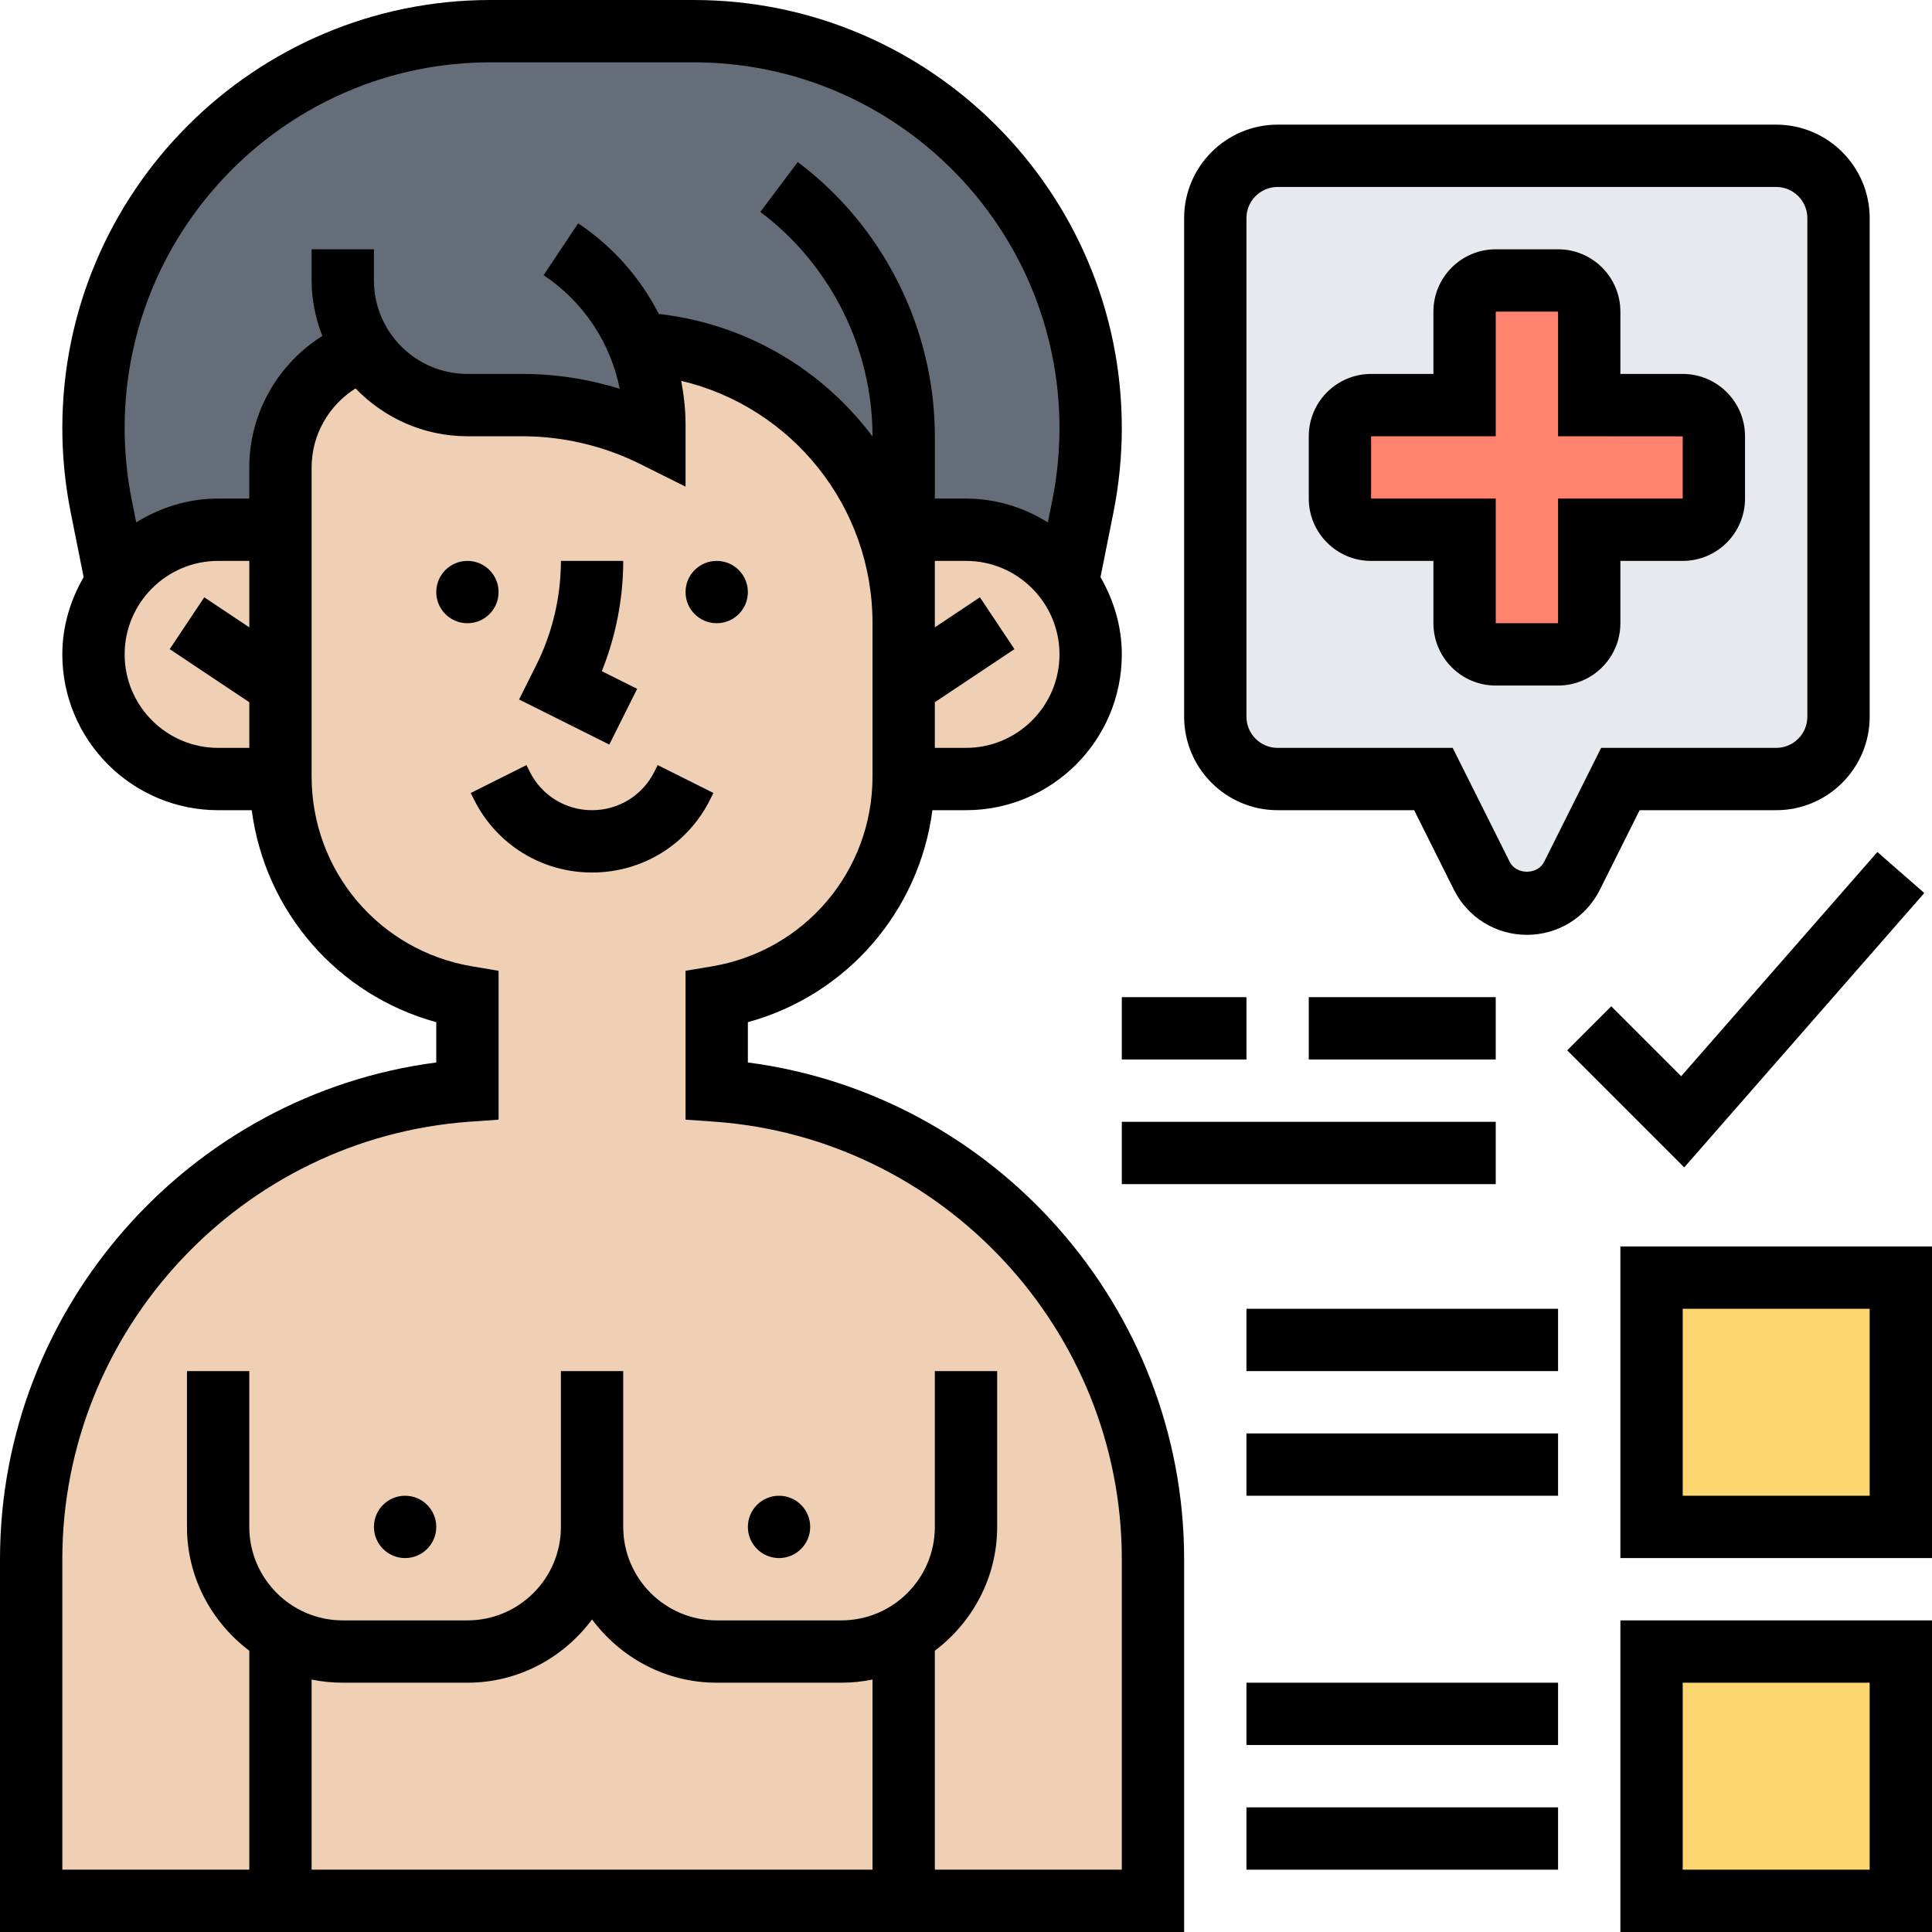<svg id="_x33_0" enable-background="new 0 0 62 62" height="512" viewBox="0 0 62 62" width="512" xmlns="http://www.w3.org/2000/svg"><g><g><g><path d="m53 41h8v8h-8z" fill="#fcd770"/></g><g><path d="m53 53h8v8h-8z" fill="#fcd770"/></g><g><path d="m59 7v16c0 1.1-.9 2-2 2h-5l-1.55 3.11c-.28.54-.84.89-1.45.89s-1.17-.35-1.45-.89l-1.55-3.11h-5c-1.1 0-2-.9-2-2v-16c0-1.1.9-2 2-2h16c1.1 0 2 .9 2 2z" fill="#e6e9ed"/></g><g><path d="m55 14v2c0 .55-.45 1-1 1h-3v3c0 .55-.45 1-1 1h-2c-.55 0-1-.45-1-1v-3h-3c-.55 0-1-.45-1-1v-2c0-.55.45-1 1-1h3v-3c0-.55.45-1 1-1h2c.55 0 1 .45 1 1v3h3c.55 0 1 .45 1 1z" fill="#ff826e"/></g><g><path d="m29 17v3c0-4.81-3.78-8.74-8.53-8.99.35.81.53 1.69.53 2.6v.39c-1.32-.66-2.77-1-4.24-1h-1.76c-1.39 0-2.61-.7-3.32-1.78-1.56.55-2.68 2.04-2.68 3.78v2h-2c-1.35 0-2.54.67-3.26 1.69l-.49-2.45c-.17-.83-.25-1.66-.25-2.5 0-7.04 5.7-12.74 12.74-12.74h6.52c3.52 0 6.7 1.42 9.01 3.73s3.73 5.49 3.73 9.01c0 .84-.08 1.67-.25 2.5l-.49 2.45c-.72-1.02-1.91-1.69-3.26-1.69z" fill="#656d78"/></g><g><path d="m23 35v-3c1.73-.29 3.23-1.18 4.3-2.44 1.04-1.24 1.68-2.83 1.7-4.56 0-.03 0-.05 0-.08v-2.92-2c0-4.81-3.78-8.74-8.53-8.99.35.81.53 1.69.53 2.6v.39c-1.32-.66-2.77-1-4.24-1h-1.76c-1.39 0-2.61-.7-3.32-1.78-1.56.55-2.68 2.04-2.68 3.78v2 5 2.92.08c.04 3.48 2.57 6.42 6 7v3c-3.94.28-7.44 2.06-9.96 4.76-2.51 2.7-4.04 6.32-4.04 10.28v10.96h8 20 8v-10.96c0-7.91-6.11-14.48-14-15.04z" fill="#f0d0b4"/></g><g><path d="m31 17c1.35 0 2.54.67 3.26 1.69.47.66.74 1.45.74 2.31 0 1.1-.45 2.1-1.17 2.83-.73.72-1.73 1.17-2.83 1.17h-2c0-.03 0-.05 0-.08v-2.92-2-3z" fill="#f0d0b4"/></g><g><path d="m3 21c0-.86.27-1.66.74-2.31.72-1.02 1.91-1.69 3.26-1.69h2v5 2.92.08h-2c-1.1 0-2.1-.45-2.83-1.17-.72-.73-1.17-1.73-1.17-2.83z" fill="#f0d0b4"/></g></g><g><circle cx="15" cy="19" r="1"/><circle cx="23" cy="19" r="1"/><circle cx="25" cy="49" r="1"/><path d="m20.447 22.105-1.134-.566c.451-1.122.687-2.332.687-3.539h-2c0 1.153-.272 2.309-.789 3.342l-.553 1.105 2.895 1.447z"/><path d="m22.789 25.658.105-.211-1.789-.895-.105.212c-.381.762-1.147 1.236-2 1.236s-1.619-.474-2-1.236l-.105-.211-1.789.895.105.211c.722 1.444 2.174 2.341 3.789 2.341s3.067-.897 3.789-2.342z"/><circle cx="13" cy="49" r="1"/><path d="m24 34.096v-1.293c3.176-.872 5.495-3.553 5.922-6.803h1.078c2.757 0 5-2.243 5-5 0-.906-.261-1.745-.684-2.479l.418-2.088c.176-.887.266-1.793.266-2.695 0-7.575-6.163-13.738-13.738-13.738h-6.523c-7.576 0-13.739 6.163-13.739 13.738 0 .901.09 1.808.267 2.695l.417 2.088c-.423.734-.684 1.573-.684 2.479 0 2.757 2.243 5 5 5h1.078c.428 3.25 2.746 5.931 5.922 6.803v1.293c-7.923 1.032-14 7.86-14 15.94v11.964h38v-11.964c0-8.08-6.077-14.908-14-15.94zm7-10.096h-1v-1.465l2.555-1.703-1.109-1.664-1.446.964v-2.132h1c1.654 0 3 1.346 3 3s-1.346 3-3 3zm-15.262-22h6.523c6.473 0 11.739 5.266 11.739 11.738 0 .771-.076 1.545-.228 2.303l-.145.724c-.765-.477-1.661-.765-2.627-.765h-1v-2c0-3.443-1.645-6.733-4.399-8.8l-1.201 1.6c2.254 1.691 3.6 4.383 3.6 7.2v.008c-1.603-2.14-4.044-3.613-6.858-3.933-.593-1.156-1.471-2.163-2.588-2.908l-1.109 1.664c1.281.854 2.149 2.169 2.443 3.646-1.009-.314-2.068-.477-3.124-.477h-1.764c-1.654 0-3-1.346-3-3v-1h-2v1c0 .629.13 1.226.343 1.781-1.43.902-2.343 2.48-2.343 4.219v1h-1c-.967 0-1.862.288-2.628.765l-.145-.723c-.151-.759-.227-1.533-.227-2.304 0-6.472 5.266-11.738 11.738-11.738zm-11.738 19c0-1.654 1.346-3 3-3h1v2.132l-1.445-.964-1.109 1.664 2.554 1.703v1.465h-1c-1.654 0-3-1.346-3-3zm7 33h4c1.641 0 3.088-.806 4-2.031.912 1.225 2.359 2.031 4 2.031h4c.342 0 .677-.035 1-.101v6.101h-18v-6.101c.323.066.658.101 1 .101zm25 6h-6v-7.026c1.207-.914 2-2.348 2-3.974v-5h-2v5c0 1.654-1.346 3-3 3h-4c-1.654 0-3-1.346-3-3v-5h-2v5c0 1.654-1.346 3-3 3h-4c-1.654 0-3-1.346-3-3v-5h-2v5c0 1.627.793 3.061 2 3.974v7.026h-6v-9.964c0-7.349 5.741-13.515 13.071-14.039l.929-.066v-4.777l-.836-.14c-2.992-.499-5.164-3.063-5.164-6.097v-9.917c0-1.046.55-1.993 1.41-2.535.91.943 2.18 1.535 3.59 1.535h1.764c1.308 0 2.618.31 3.789.895l1.447.722v-2.012c0-.47-.056-.93-.139-1.384 3.538.84 6.139 4.014 6.139 7.779v4.917c0 3.034-2.172 5.598-5.164 6.097l-.836.139v4.777l.929.066c7.33.525 13.071 6.692 13.071 14.04z"/><path d="m44 18h2v2c0 1.103.897 2 2 2h2c1.103 0 2-.897 2-2v-2h2c1.103 0 2-.897 2-2v-2c0-1.103-.897-2-2-2h-2v-2c0-1.103-.897-2-2-2h-2c-1.103 0-2 .897-2 2v2h-2c-1.103 0-2 .897-2 2v2c0 1.103.897 2 2 2zm0-4h4v-4h2v4l4 .003v1.997h-4v4h-2v-4h-4z"/><path d="m41 26h4.382l1.276 2.554c.447.891 1.345 1.446 2.342 1.446s1.895-.555 2.342-1.447l1.276-2.553h4.382c1.654 0 3-1.346 3-3v-16c0-1.654-1.346-3-3-3h-16c-1.654 0-3 1.346-3 3v16c0 1.654 1.346 3 3 3zm-1-19c0-.552.448-1 1-1h16c.552 0 1 .448 1 1v16c0 .552-.448 1-1 1h-5.618l-1.829 3.657c-.211.424-.895.423-1.105.001l-1.83-3.658h-5.618c-.552 0-1-.448-1-1z"/><path d="m61.753 28.658-1.506-1.316-6.296 7.195-2.244-2.244-1.414 1.414 3.756 3.756z"/><path d="m42 32h6v2h-6z"/><path d="m36 32h4v2h-4z"/><path d="m36 36h12v2h-12z"/><path d="m52 62h10v-10h-10zm2-8h6v6h-6z"/><path d="m40 58h10v2h-10z"/><path d="m40 54h10v2h-10z"/><path d="m52 40v10h10v-10zm8 8h-6v-6h6z"/><path d="m40 46h10v2h-10z"/><path d="m40 42h10v2h-10z"/></g></g></svg>